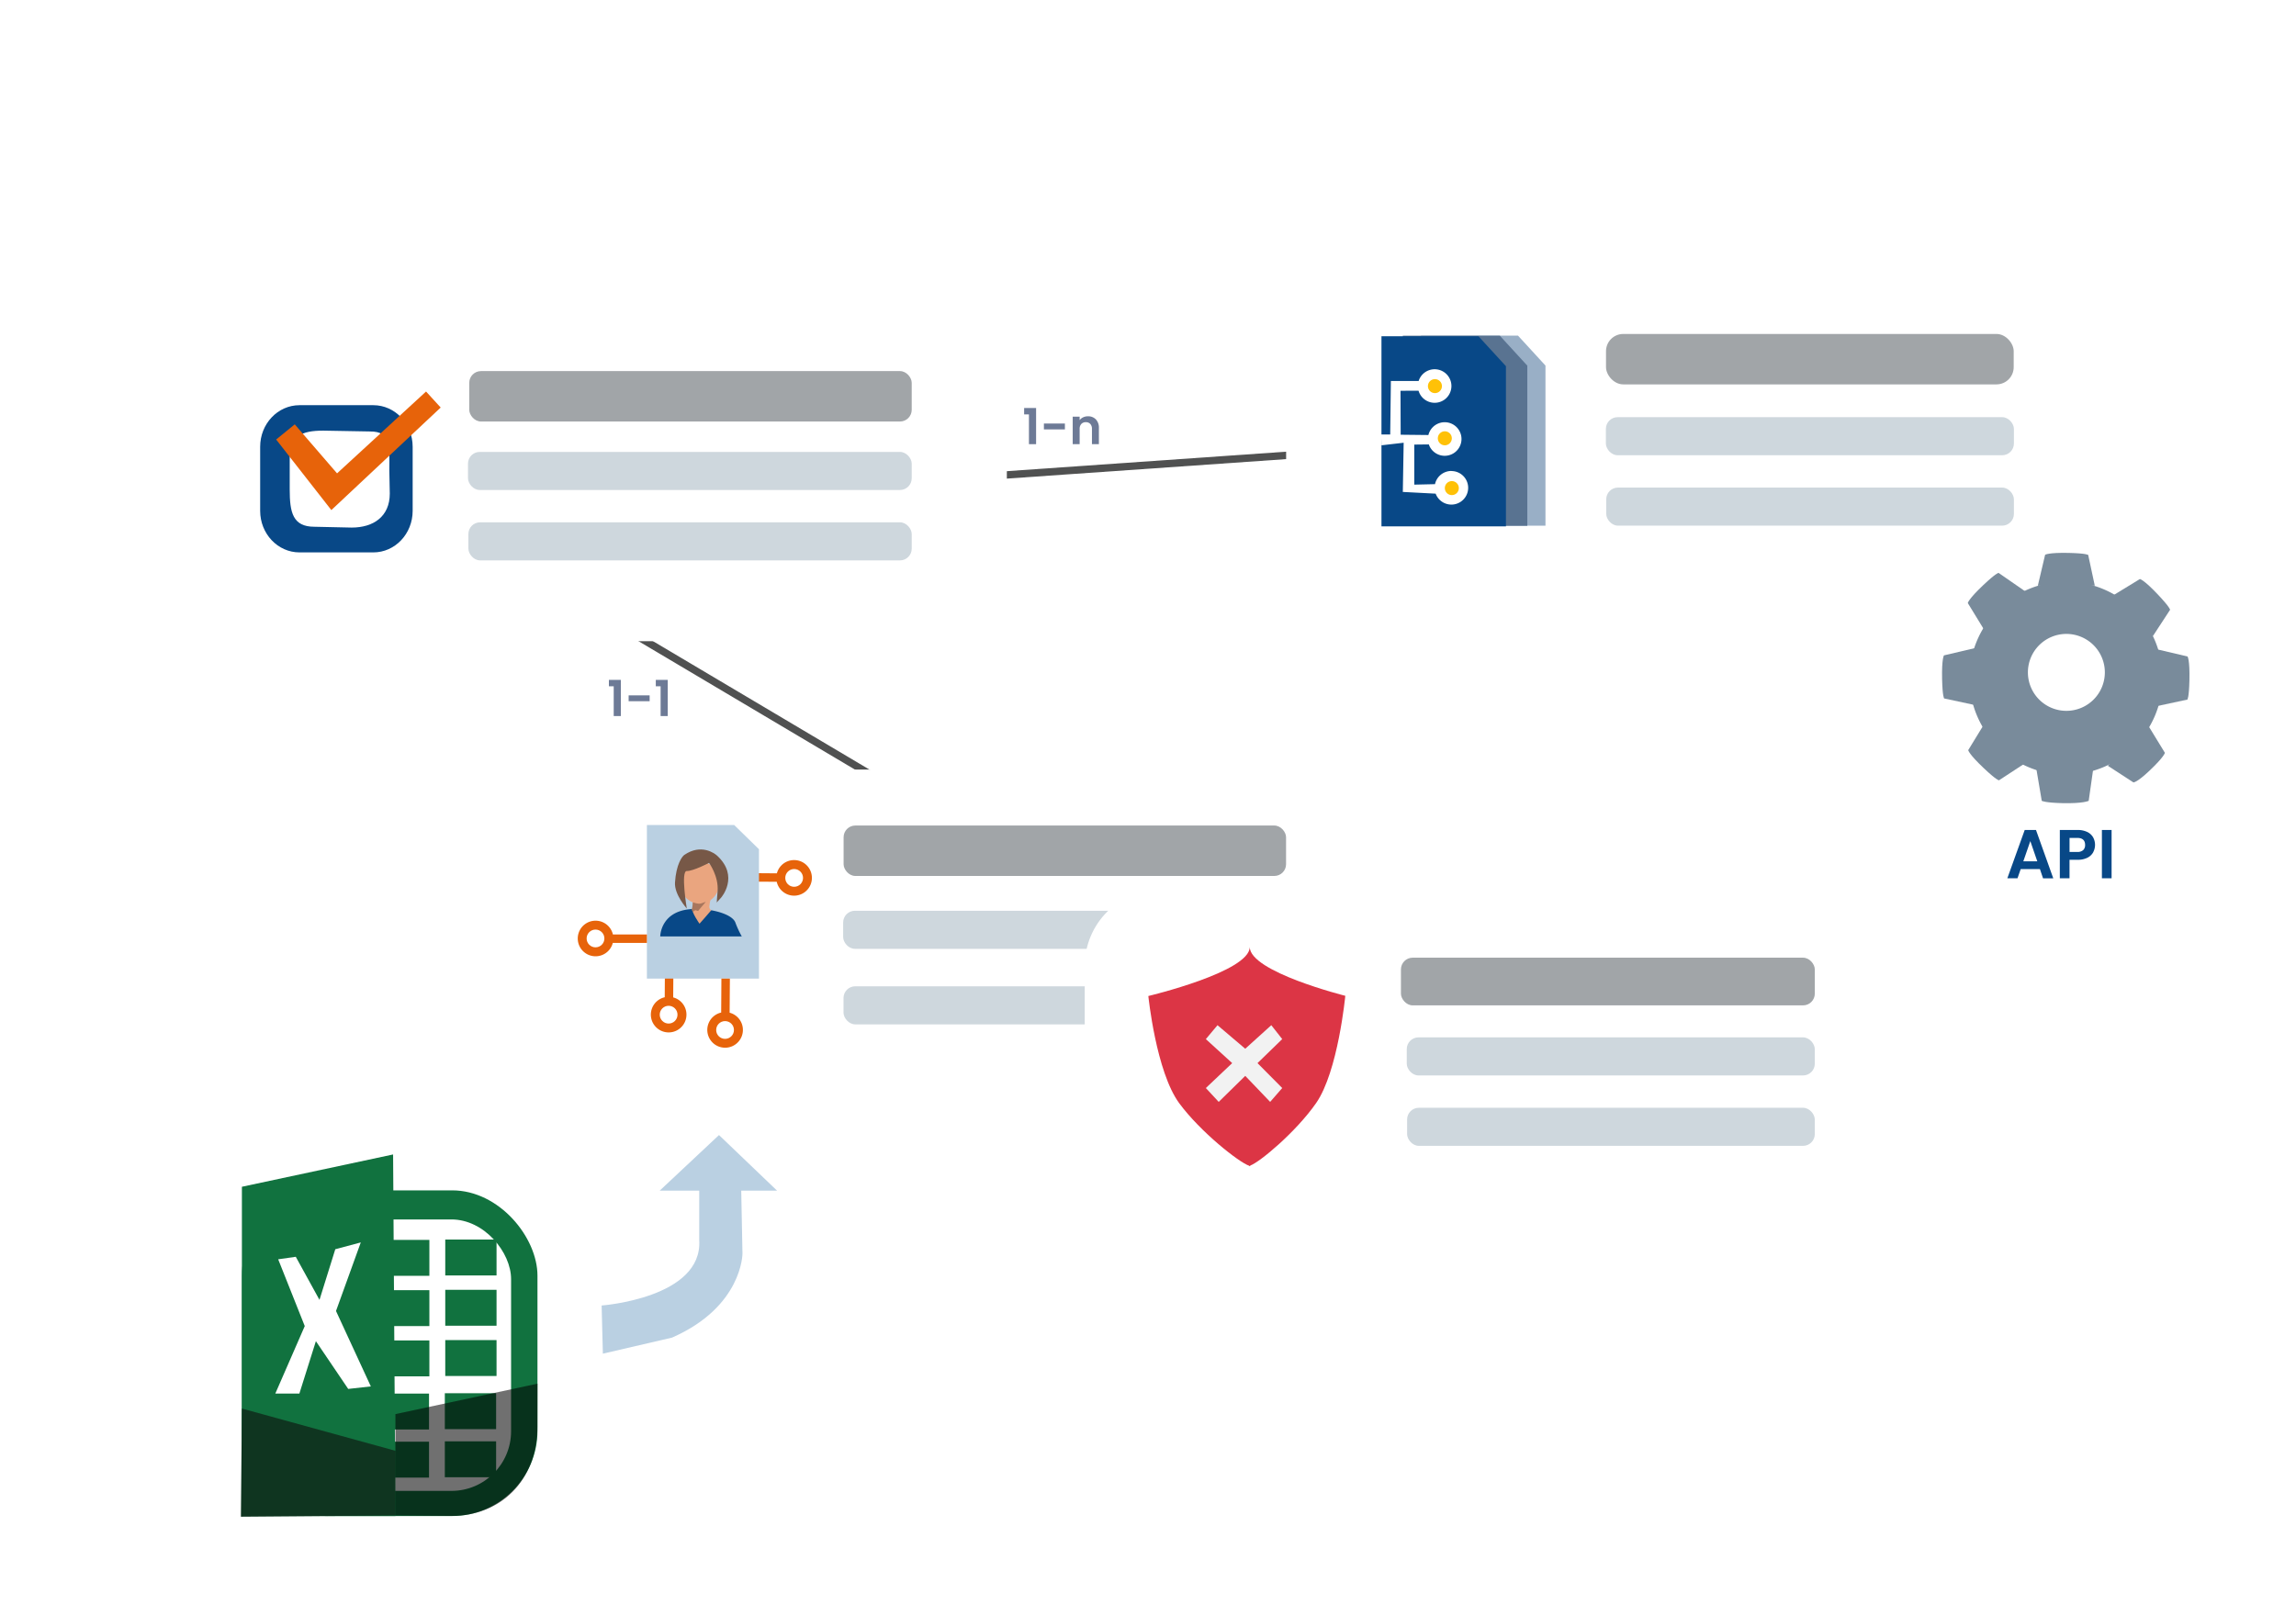 <svg id="Calque_1" data-name="Calque 1" xmlns="http://www.w3.org/2000/svg" xmlns:xlink="http://www.w3.org/1999/xlink" viewBox="0 0 1858.52 1308.61"><defs><style>.cls-1{fill:none;stroke:#505151;stroke-miterlimit:10;stroke-width:6px;}.cls-2{filter:url(#LongShadow);}.cls-3{fill:#fff;}.cls-4{fill:#6d7a96;}.cls-5{fill:#a1a5a8;}.cls-6{fill:#e7630a;}.cls-7{fill:#bad0e2;}.cls-8{fill:#eaa57f;}.cls-9{fill:#084887;}.cls-10{fill:#775847;}.cls-11{fill:#a8765d;}.cls-12{fill:#ced7dd;}.cls-13{fill:#99afc6;}.cls-14{fill:#597391;}.cls-15{fill:#ffc107;}.cls-16{fill:#dc3545;}.cls-17{fill:#f2f2f2;}.cls-18{fill:#798b9b;}.cls-19{fill:#11723f;}.cls-20{fill:#0f3520;}.cls-21{opacity:0.56;}</style><filter id="LongShadow" width="130%" height="130%" name="LongShadow"><feGaussianBlur stdDeviation="30" in="SourceAlpha"/><feOffset/><feComponentTransfer><feFuncA type="linear" slope="0.2"/></feComponentTransfer><feMerge><feMergeNode/><feMergeNode in="SourceGraphic"/></feMerge></filter></defs><line class="cls-1" x1="477" y1="492" x2="750" y2="654"/><line class="cls-1" x1="1080" y1="366" x2="779" y2="387"/><g class="cls-2"><rect class="cls-3" x="166.98" y="234.17" width="648.02" height="284.95" rx="61.99"/></g><g class="cls-2"><rect class="cls-3" x="426.05" y="623.08" width="648.02" height="284.95" rx="61.99"/></g><g class="cls-2"><rect class="cls-3" x="1041.07" y="212.15" width="648.02" height="284.95" rx="61.99"/></g><path class="cls-4" d="M829,335.52v-5.18h9.68v29.28h-5.79v-24.1Z"/><path class="cls-4" d="M862,342.91v4.74H845v-4.74Z"/><path class="cls-4" d="M887.06,339.56a9.58,9.58,0,0,1,2.45,7v13.05h-5.62V347.33a5.78,5.78,0,0,0-1.32-4.07,4.71,4.71,0,0,0-3.62-1.43,4.8,4.8,0,0,0-3.67,1.43,5.7,5.7,0,0,0-1.35,4.07v12.29h-5.62V337.37h5.62v2.77a7.86,7.86,0,0,1,2.87-2.27,9.06,9.06,0,0,1,3.84-.82A8.57,8.57,0,0,1,887.06,339.56Z"/><path class="cls-4" d="M492.88,555.65v-5.18h9.68v29.28h-5.78v-24.1Z"/><path class="cls-4" d="M525.86,563v4.74h-17V563Z"/><path class="cls-4" d="M530.84,555.65v-5.18h9.68v29.28h-5.78v-24.1Z"/><rect class="cls-5" x="379.84" y="300.46" width="358.16" height="40.83" rx="9.5"/><rect class="cls-5" x="1300" y="270.39" width="330.01" height="40.83" rx="13.96"/><rect class="cls-5" x="682.86" y="668.39" width="358.16" height="40.83" rx="9.5"/><path class="cls-6" d="M538.25,779.92l-.18,27.51a14.41,14.41,0,1,0,6.85.12l.21-27.59Z"/><circle class="cls-3" cx="541.22" cy="821.53" r="7.19"/><path class="cls-6" d="M601.22,713.76l27.52.18a14.41,14.41,0,1,0,.12-6.84l-27.6-.21Z"/><circle class="cls-3" cx="642.83" cy="710.8" r="7.19"/><polygon class="cls-7" points="523.64 668 594.32 668 614.36 687.59 614.36 792.33 523.64 792.33 523.64 669.3 523.64 668"/><ellipse class="cls-8" cx="566.29" cy="714.52" rx="16.08" ry="17.07"/><path class="cls-9" d="M600.44,758.16h-66s0-19.57,23.65-22c14.16-1.46,34.29,3.14,37.16,10.76A78.45,78.45,0,0,0,600.44,758.16Z"/><path class="cls-10" d="M555.94,735.58s-5.1-30.53,0-30.37,18-6.57,18-6.57,8,10.81,6.91,23.17-.45,8.62-.45,8.62l3.39-3.76s14.85-17-3.23-33.81c-2.11-2-13-10-26.63-.68-1.81,1.24-6.62,7.61-7.55,22.35C545.74,724.29,555.94,735.58,555.94,735.58Z"/><path class="cls-6" d="M523.64,756.59H496.12a14.41,14.41,0,1,0-.08,6.84l27.6,0Z"/><circle class="cls-3" cx="482.04" cy="759.82" r="7.19"/><path class="cls-8" d="M560.46,728s1,5,0,7.57,5.68,12.31,5.79,12.31,9.57-11,9.57-11-.84-.18-1.47-1.55,1-8.1,1-8.1Z"/><path class="cls-11" d="M560.83,730.58s4.47,1.67,6.57.9,3.9-1.3,3.9-1.3l-6.21,7.36-2.32-.63-1.94,1.43s-1.33-2-.85-2.42S560.83,730.58,560.83,730.58Z"/><path class="cls-6" d="M583.94,792.3l-.18,27.52a14.41,14.41,0,1,0,6.85.12l.21-27.59Z"/><circle class="cls-3" cx="586.91" cy="833.92" r="7.19"/><rect class="cls-12" x="1299.89" y="337.76" width="330.29" height="30.83" rx="9.5"/><rect class="cls-12" x="1300.18" y="394.76" width="330" height="30.83" rx="9.5"/><polygon class="cls-13" points="1150.23 271.72 1228.74 271.72 1251 295.98 1251 425.64 1150.23 425.64 1150.23 273.33 1150.23 271.72"/><polygon class="cls-14" points="1135.53 271.78 1214.04 271.78 1236.29 296.04 1236.29 425.71 1135.53 425.71 1135.53 273.4 1135.53 271.78"/><polygon class="cls-9" points="1118.24 272.24 1196.75 272.24 1219 296.49 1219 426.16 1118.24 426.16 1118.24 273.85 1118.24 272.24"/><path class="cls-3" d="M1174.84,381.32A13.59,13.59,0,0,0,1161.57,392l-16.77.39,0-32.43,11.77-.13a13.59,13.59,0,1,0-.34-7.61l-22.44-.24-.14-35.59,14.6-.06a13.58,13.58,0,1,0,.09-7.87h-22.48l-.54,43.32-7.3,0,.19,8.76,18-2.08-.68,39.83,26.58,1.4a13.58,13.58,0,1,0,12.73-18.31Z"/><circle class="cls-15" cx="1161.52" cy="312.62" r="5.68"/><circle class="cls-15" cx="1169.52" cy="354.87" r="5.68"/><circle class="cls-15" cx="1175.2" cy="395.19" r="5.68"/><rect class="cls-12" x="682.5" y="737.39" width="330.29" height="30.83" rx="9.5"/><rect class="cls-12" x="682.79" y="798.55" width="330.29" height="30.83" rx="9.5"/><g class="cls-2"><rect class="cls-3" x="878.06" y="720.06" width="648.02" height="284.95" rx="61.99"/></g><rect class="cls-5" x="1134" y="775.39" width="335.01" height="38.61" rx="9.5"/><path class="cls-16" d="M1011.63,766.72h0c0,20.18-82.09,39.7-82.09,39.7s6.21,61.26,25,86.81c17.16,23.29,48.53,48,56.63,50.62v.39l.45-.15v-.15l.39.14v-.39c7.63-2.64,37.2-27.34,53.37-50.62,17.74-25.55,23.59-86.81,23.59-86.81S1011.63,786.9,1011.63,766.72Z"/><polygon class="cls-17" points="1037.91 841.3 1029.06 830.05 1007.98 849.11 1007.98 849.12 985.52 830.05 976.08 841.31 997.4 860.75 976.08 880.93 986.5 892.15 1007.98 871.08 1007.98 871.08 1028.14 892.15 1037.91 880.92 1017.9 860.75 1037.91 841.3"/><rect class="cls-12" x="1138.71" y="839.91" width="330.29" height="30.83" rx="9.5"/><rect class="cls-12" x="1139" y="896.91" width="330" height="30.83" rx="9.5"/><rect class="cls-12" x="378.82" y="365.89" width="359.18" height="30.83" rx="9.5"/><rect class="cls-12" x="379.14" y="422.89" width="358.86" height="30.83" rx="9.5"/><path class="cls-9" d="M302.2,328.06H242.42c-17.58,0-31.83,15.06-31.83,33.65V413.6c0,18.59,14.25,33.65,31.83,33.65H302.2c17.58,0,31.83-15.06,31.83-33.65V361.71C334,343.12,319.78,328.06,302.2,328.06Zm13.31,71.58c0,18.59-13.26,27.51-30.85,27.51l-30.15-.66c-17.58,0-20-11.66-20-30.24V371.47c0-18.59,9.56-22.8,27.14-22.8l38,.67c17.58,0,15.49,12.54,15.49,31.12Z"/><polygon class="cls-6" points="223.53 355.85 268.21 412.99 356.72 329.96 344.87 317 272.83 383.26 238.59 343.58 223.53 355.85"/><path class="cls-18" d="M1710.27,482.2l21.9-13.39s3.09.41,14.64,12.65c9.82,10.39,9.8,12.24,9.8,12.24L1742.69,515Z"/><path class="cls-18" d="M1606.25,510.16l-13.4-21.9s.41-3.09,12.65-14.64c10.39-9.82,12.25-9.8,12.25-9.8L1639.64,479Z"/><path class="cls-18" d="M1649.55,474.19l5.88-25s2.46-1.9,19.29-1.52c14.29.33,15.59,1.65,15.59,1.65l5.33,24.84Z"/><path class="cls-18" d="M1606.58,585.46l-13.39,21.9s.41,3.09,12.65,14.64c10.39,9.82,12.24,9.79,12.24,9.79l21.26-13.91Z"/><path class="cls-18" d="M1598.57,524.74l-25,5.88s-1.9,2.46-1.52,19.29c.33,14.29,1.65,15.59,1.65,15.59l24.84,5.33Z"/><path class="cls-18" d="M1739,587.61l13.4,21.91s-.42,3.08-12.65,14.64c-10.39,9.81-12.88,9.29-12.88,9.29L1706.2,620Z"/><path class="cls-18" d="M1694.41,622.34l-3.7,26.06s-4.35,2.26-21.17,1.87c-14.29-.33-16.82-1.87-16.82-1.87l-4.4-26Z"/><path class="cls-18" d="M1745.73,525.65l25,5.88s1.9,2.46,1.52,19.29c-.33,14.29-1.65,15.59-1.65,15.59l-24.84,5.33Z"/><path class="cls-18" d="M1672.34,470.9a78.17,78.17,0,1,0,78.16,78.16A78.16,78.16,0,0,0,1672.34,470.9Zm.31,104.63a31.14,31.14,0,1,1,31.14-31.14A31.14,31.14,0,0,1,1672.65,575.53Z"/><path class="cls-9" d="M1651.24,703.66h-15.57l-2.58,7.45h-8.23L1638.92,672h9.13l14,39.15h-8.28Zm-2.13-6.27L1643.46,681l-5.66,16.36Z"/><path class="cls-9" d="M1694.39,690a10.91,10.91,0,0,1-4.65,4.43,16.91,16.91,0,0,1-8,1.68h-6.55v15h-7.84V672h14.39a17.35,17.35,0,0,1,7.73,1.57,10.88,10.88,0,0,1,4.78,4.31,12.64,12.64,0,0,1,.12,12.09Zm-8.15-1.7a5.5,5.5,0,0,0,1.57-4.18q0-5.7-6.39-5.71h-6.21v11.37h6.21A6.8,6.8,0,0,0,1686.24,688.29Z"/><path class="cls-9" d="M1709.25,672v39.09h-7.84V672Z"/><rect class="cls-19" x="195.81" y="963.78" width="239.25" height="263.67" rx="69.03"/><rect class="cls-3" x="212.38" y="987.32" width="201.32" height="219.78" rx="48.3"/><polygon class="cls-19" points="195.81 960.87 318.2 934.71 320.09 1227.45 195.81 1227.45 195.81 960.87"/><polygon class="cls-3" points="271.98 1061.45 292.04 1005.93 271.4 1011.45 258.61 1052.44 239.42 1017.56 225.18 1019.59 246.69 1073.66 222.85 1128.32 242.33 1128.32 255.7 1085.88 281.86 1124.54 300.18 1122.51 271.98 1061.45"/><rect class="cls-19" x="310.64" y="1003.89" width="36.92" height="29.07"/><rect class="cls-19" x="360.42" y="1003.6" width="41.51" height="29.07"/><rect class="cls-19" x="310.64" y="1044.59" width="36.92" height="29.07"/><rect class="cls-19" x="360.42" y="1044.3" width="41.51" height="29.07"/><rect class="cls-19" x="310.64" y="1085.29" width="36.92" height="29.07"/><rect class="cls-19" x="360.42" y="1085" width="41.51" height="29.07"/><rect class="cls-19" x="310.35" y="1128.32" width="36.92" height="29.07"/><rect class="cls-19" x="360.07" y="1128.03" width="41.51" height="29.07"/><rect class="cls-19" x="310.35" y="1167.27" width="36.92" height="29.07"/><rect class="cls-19" x="360.07" y="1166.98" width="41.51" height="29.07"/><polygon class="cls-20" points="195.81 1140.43 320.09 1174.64 320.09 1192.7 320 1227 195 1228 195.81 1140.43"/><path class="cls-21" d="M320.09,1144.93l115-24.65L435,1155c0,44-30.17,72.72-70.15,72.38L320,1227Z"/><path class="cls-7" d="M487,1057s82-6,79-53V964H534l48-45,47,45H600l1,51s0,43-57,68l-56,13Z"/></svg>